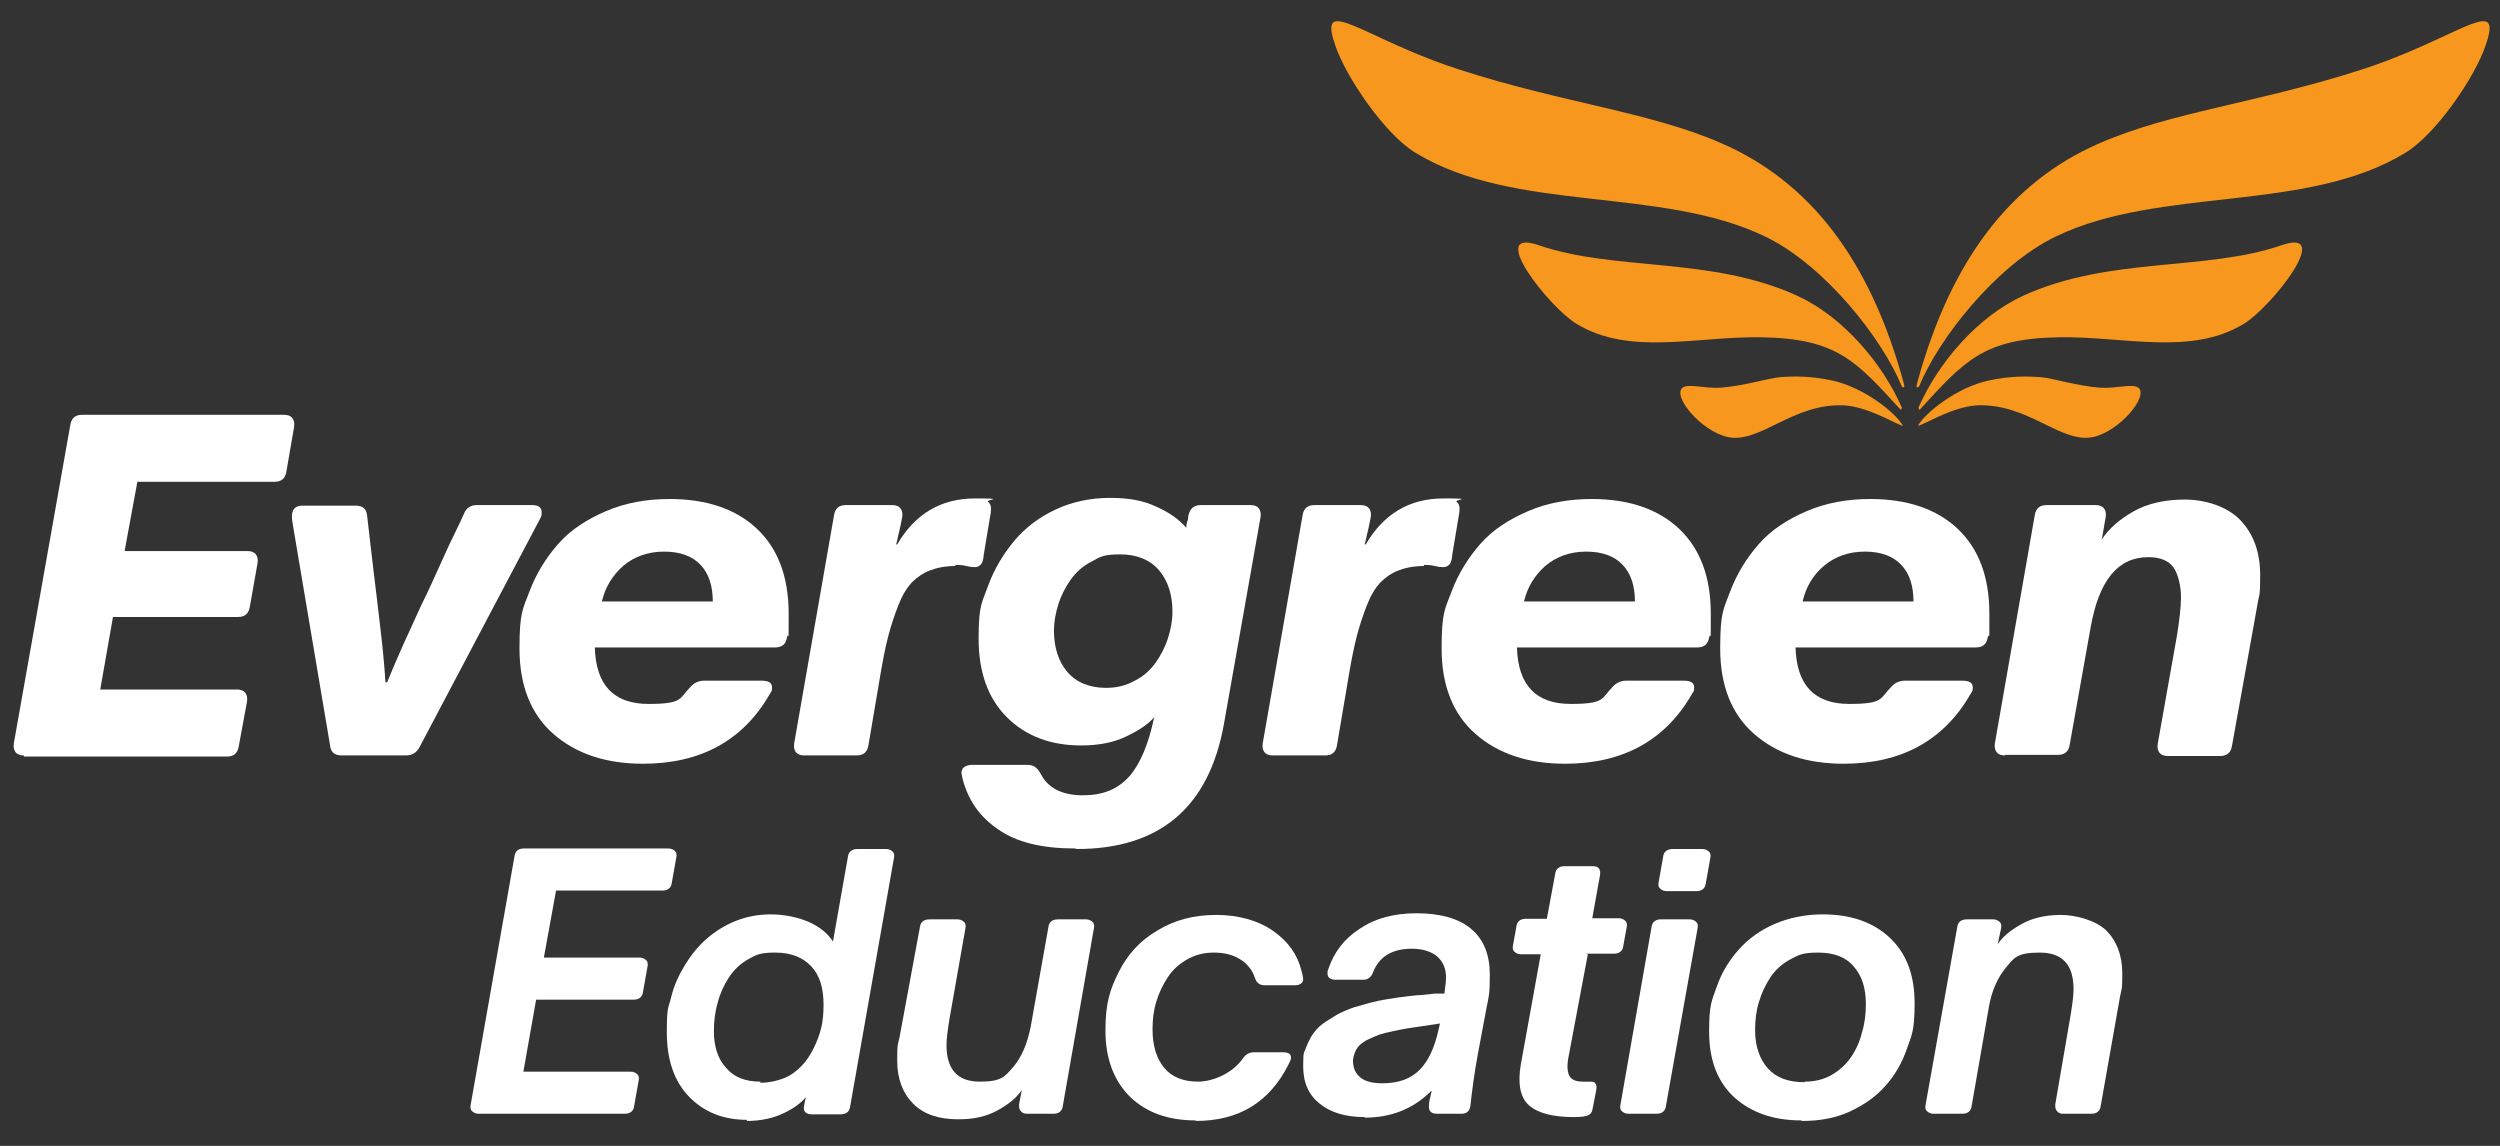 <?xml version="1.0" encoding="UTF-8"?>
<svg id="Layer_1" xmlns="http://www.w3.org/2000/svg" version="1.1" viewBox="0 0 451.4 206.9">
  <rect x="0" y="0" width="451.4" height="206.9" fill="#333333" stroke="none"/>
  <!-- Generator: Adobe Illustrator 29.5.0, SVG Export Plug-In . SVG Version: 2.1.0 Build 137)  -->
  <defs>
    <style>
      .st0 {
        fill: #4a5939;
      }

      .st0, .st1 {
        display: none;
      }

      .st1, .st2 {
        fill: #fff;
      }

      .st3 {
        fill: #f7971d;
        fill-rule: evenodd;
      }
    </style>
  </defs>
  <path class="st1" d="M321.1,120.9c-.1.7-.5,1.1-1.3,1.1h-6.5c-.7,0-1-.4-.9-1.1l3.6-18.5c.5-2.4.5-4,0-5-.5-.9-1.5-1.4-3.2-1.4s-2.3.1-3.4.3l-4.8,24.5c-.1.7-.5,1.1-1.3,1.1h-6.5c-.7,0-1-.4-.9-1.1l5.3-27.5c.2-.9.4-1.5.8-2,.4-.5.9-.8,1.6-1,1.6-.5,3.3-.8,5.2-1.1,1.9-.3,3.8-.4,5.7-.4,4.4,0,7.4,1,9,3,1.6,2,1.9,5.4,1,10.1l-3.6,18.8ZM283.9,96.1c-1.2,0-2.3.5-3.3,1.6-1,1-1.9,2.9-2.6,5.5h7.2c.3,0,.6-.2.9-.5.3-.4.4-.8.6-1.4.3-1.7.3-2.9-.2-3.8-.4-.9-1.3-1.3-2.7-1.3M277,109.6c0,2,.3,3.4,1.1,4.3.8.9,2.1,1.3,4,1.3s2.9,0,4.3-.2c1.4-.1,2.6-.3,3.8-.5.7-.1,1,.1.9.8l-.9,4.5c-.1.6-.5,1-1.1,1.2-1.4.5-2.9.9-4.6,1.1-1.6.3-3.2.4-4.6.4-2.6,0-4.7-.4-6.4-1.1-1.7-.7-2.9-1.8-3.8-3.1-.9-1.4-1.4-3.1-1.5-5.1-.1-2,0-4.2.6-6.7l.4-1.9c.9-4.8,2.7-8.6,5.4-11.4,2.7-2.8,6.3-4.2,10.9-4.2s6.9,1.2,8.4,3.6c1.6,2.4,1.9,5.7,1.1,9.8-.5,2.5-1.6,4.4-3.3,5.6-1.7,1.2-3.9,1.8-6.4,1.8h-8.4ZM254.9,96.1c-1.2,0-2.3.5-3.3,1.6-1,1-1.9,2.9-2.6,5.5h7.2c.3,0,.6-.2.9-.5.3-.4.4-.8.6-1.4.3-1.7.3-2.9-.2-3.8-.4-.9-1.3-1.3-2.7-1.3M248,109.6c0,2,.3,3.4,1.1,4.3.8.9,2.1,1.3,4,1.3s2.9,0,4.3-.2c1.4-.1,2.6-.3,3.8-.5.7-.1,1,.1.9.8l-.9,4.5c-.1.6-.5,1-1.1,1.2-1.4.5-2.9.9-4.6,1.1-1.6.3-3.2.4-4.6.4-2.6,0-4.7-.4-6.4-1.1-1.7-.7-2.9-1.8-3.8-3.1-.9-1.4-1.4-3.1-1.5-5.1-.1-2,0-4.2.6-6.7l.4-1.9c.9-4.8,2.7-8.6,5.4-11.4,2.7-2.8,6.3-4.2,10.9-4.2s6.9,1.2,8.4,3.6c1.6,2.4,1.9,5.7,1.1,9.8-.5,2.5-1.6,4.4-3.3,5.6-1.7,1.2-3.9,1.8-6.4,1.8h-8.4ZM225.1,120.9c-.1.7-.5,1.1-1.3,1.1h-6.5c-.7,0-1-.4-.9-1.1l5.3-27.5c.2-.9.4-1.5.8-2,.4-.5.9-.8,1.6-1,1.3-.5,2.9-.8,4.7-1.1,1.8-.3,3.5-.4,5.1-.4s1.9,0,2.9,0c1.1,0,2,.2,2.7.3.7.1,1,.5.9,1.2l-1.1,5.4c0,.3-.2.6-.4.8-.2.2-.5.3-1,.1-.6-.2-1.4-.4-2.2-.5-.8-.1-1.6-.2-2.3-.2-1.3,0-2.5.1-3.6.3l-4.8,24.5ZM206.8,96.4c-.8-.3-1.8-.4-2.8-.4-1.9,0-3.5.8-4.7,2.5-1.3,1.7-2.2,4-2.8,7l-.2.9c-.6,3-.5,5.1.2,6.4.7,1.3,2,1.9,3.9,1.9s2.1,0,2.9-.2l3.5-18.1ZM196.4,121.9c-1.8,0-3.4-.4-4.7-1.1-1.3-.8-2.3-1.8-3-3.1-.7-1.3-1.2-2.9-1.4-4.7-.2-1.8,0-3.8.4-6l.4-1.9c.5-2.4,1.2-4.6,2.1-6.6,1-2,2.2-3.7,3.6-5.1,1.5-1.4,3.2-2.5,5.1-3.3,1.9-.8,4.1-1.2,6.5-1.2s3.7.1,5.2.4c1.5.3,2.9.6,4.2,1.1.6.2,1,.5,1.2,1,.2.4.2,1.1,0,2l-5.5,28.6c-.4,2.1-1,4-1.8,5.6-.8,1.6-1.7,2.9-3,4s-2.7,1.8-4.4,2.3c-1.7.5-3.7.8-6,.8s-3-.1-4.5-.4c-1.5-.3-3-.7-4.3-1.1-.6-.2-.9-.6-.8-1.1l.9-4.4c.1-.7.5-.9,1.2-.8,2.2.5,4.6.8,7.3.8s3.7-.4,4.7-1.3c.9-.9,1.6-2.3,2-4.3l.3-1.1c-.9.4-1.9.7-2.9,1-1,.2-2,.3-2.9.3M173.1,120.9c-.1.7-.5,1.1-1.3,1.1h-6.5c-.7,0-1-.4-.9-1.1l5.3-27.5c.2-.9.4-1.5.8-2,.4-.5.9-.8,1.6-1,1.3-.5,2.9-.8,4.7-1.1,1.8-.3,3.5-.4,5.1-.4s1.9,0,2.9,0c1.1,0,2,.2,2.7.3.7.1,1,.5.9,1.2l-1.1,5.4c0,.3-.2.6-.4.8-.2.2-.5.3-1,.1-.6-.2-1.4-.4-2.2-.5-.8-.1-1.6-.2-2.3-.2-1.3,0-2.5.1-3.6.3l-4.8,24.5ZM152.3,96.1c-1.2,0-2.3.5-3.3,1.6-1,1-1.9,2.9-2.6,5.5h7.2c.3,0,.6-.2.9-.5.3-.4.4-.8.6-1.4.3-1.7.3-2.9-.2-3.8-.4-.9-1.3-1.3-2.7-1.3M145.4,109.6c0,2,.3,3.4,1.1,4.3.8.9,2.1,1.3,4,1.3s2.9,0,4.3-.2c1.4-.1,2.6-.3,3.8-.5.7-.1,1,.1.9.8l-.9,4.5c-.1.6-.5,1-1.1,1.2-1.4.5-2.9.9-4.6,1.1-1.6.3-3.2.4-4.6.4-2.6,0-4.7-.4-6.4-1.1-1.7-.7-2.9-1.8-3.8-3.1-.9-1.4-1.4-3.1-1.5-5.1-.1-2,0-4.2.6-6.7l.4-1.9c.9-4.8,2.7-8.6,5.4-11.4,2.7-2.8,6.3-4.2,10.9-4.2s6.9,1.2,8.4,3.6c1.6,2.4,1.9,5.7,1.1,9.8-.5,2.5-1.6,4.4-3.3,5.6-1.7,1.2-3.9,1.8-6.4,1.8h-8.4ZM114.6,121.9c-1.1,0-1.7-.5-1.8-1.5l-1.9-29.6c0-.3,0-.6.2-.9.2-.3.5-.4.9-.4h6.5c.8,0,1.2.3,1.2.8l.4,22.7,9.4-22.7c.3-.5.7-.8,1.4-.8h6.5c.4,0,.7.1.7.4,0,.3,0,.6-.2.9l-13.4,29.6c-.5,1-1.2,1.5-2.3,1.5h-7.7ZM96.6,84.9c-.8,0-1.4.3-1.8.9-.4.6-.7,1.5-.9,2.7l-1.4,7.2h12.2c.7,0,1,.4.9,1.1l-1.1,5.5c-.2.7-.6,1.1-1.3,1.1h-12.2l-1.6,8.2c-.3,1.2-.3,2.1-.2,2.7.1.6.6.9,1.4.9h11.8c.7,0,.9.3.8,1l-.9,4.6c-.2.7-.6,1.1-1.3,1.3-2.3.3-4.6.6-6.9.7-2.3.1-4.6.2-6.9.2-3.4,0-5.6-.7-6.7-2.1-1.1-1.4-1.3-3.8-.6-7.2l5.2-26.8c.3-1.7.8-3.2,1.3-4.4.5-1.2,1.2-2.2,2.1-2.9.9-.7,1.9-1.3,3.1-1.6,1.2-.3,2.7-.5,4.4-.5s4.4,0,6.5.2c2.1.1,4.2.3,6.4.7.7.1,1,.5.8,1.3l-.9,4.6c-.1.7-.5,1-1.2,1h-11.3Z"/>
  <g>
    <path class="st3" d="M449.4,4.4c.3.7,0,2.1-.6,3.8-1.9,5.7-9,16.1-14.5,19.4-17.9,10.9-44.2,6-63.1,15.1-10.8,5.2-21.2,18.5-24.7,27.1,0,0-.6.5-.4-.4,6.1-22.6,17.1-36.6,32.9-43.5,13-5.7,28.7-7.3,47.3-13.3,13.7-4.4,22.1-10.7,23.1-8.2"/>
    <path class="st3" d="M240.5,4.4c-.3.7,0,2.1.6,3.8,1.9,5.7,9,16.1,14.5,19.4,17.9,10.9,44.2,6,63.1,15.1,10.8,5.2,21.2,18.5,24.7,27.1,0,0,.6.5.4-.4-6.1-22.6-17.1-36.6-32.9-43.5-13-5.7-28.7-7.3-47.3-13.3-13.7-4.4-22.1-10.7-23.1-8.2"/>
    <path class="st3" d="M346.5,73.9s-.1-.3-.1-.3c3.5-8,10.6-16.4,18.9-20.2,15.5-7.1,32.9-4.4,46.6-9.1,9.7-3.4-1.8,11.2-6.8,14.2-9.6,5.8-21.6,2.2-33.3,2.4-13.8.2-17.2,4.4-25.2,13.1"/>
    <path class="st3" d="M343.3,73.9s.1-.3.1-.3c-3.5-8-10.6-16.4-18.9-20.2-15.5-7.1-32.9-4.4-46.6-9.1-9.7-3.4,1.8,11.2,6.8,14.2,9.6,5.8,21.6,2.2,33.3,2.4,13.8.2,17.2,4.4,25.2,13.1"/>
    <path class="st3" d="M346.3,76.9c1.2-2.3,7.1-7,12.8-8.2,3.7-.8,6.8-.8,9.4-.6,2.2.2,6.6,1.6,10.7,1.9,2.9.2,5.8-.8,6.9,0,1.9,1.5-3.3,7.8-8.1,8.9-5.9,1.3-11.8-6.2-21.2-5.7-4.7.3-10.8,4.3-10.5,3.6"/>
    <path class="st3" d="M343.6,76.9c-1.2-2.3-7.1-7-12.8-8.2-3.7-.8-6.8-.8-9.4-.6-2.2.2-6.6,1.6-10.7,1.9-2.9.2-5.8-.8-6.9,0-1.9,1.5,3.3,7.8,8.1,8.9,5.9,1.3,11.8-6.2,21.2-5.7,4.7.3,10.8,4.3,10.5,3.6"/>
    <path class="st2" d="M4.3,136.4c-.7,0-1.2-.2-1.5-.6-.3-.4-.4-.9-.3-1.6l10.2-57.5c.2-1.2.9-1.8,2.1-1.8h36.5c.7,0,1.2.2,1.5.6.3.4.4.9.3,1.6l-1.4,8.1c-.2,1.2-.9,1.8-2.2,1.8h-24.7l-2.3,12.5h22.2c.7,0,1.2.2,1.5.6.3.4.4.9.3,1.6l-1.4,7.9c-.2,1.2-.9,1.8-2.1,1.8h-22.6l-2.3,13.1h24.7c.7,0,1.2.2,1.5.6.3.4.4.9.3,1.6l-1.5,8.1c-.2,1.2-.9,1.8-2.1,1.8H4.3Z"/>
    <path class="st2" d="M61.7,136.4c-1.3,0-2-.6-2.1-1.8l-6.7-39.7c-.1-.6-.2-1.2-.2-1.6,0-1.3.6-2,1.9-2h9.6c1.3,0,2,.6,2.1,1.9.3,2.4.6,5.5,1.1,9.5.5,3.9.9,7.6,1.3,10.9.4,3.3.7,6.5.9,9.6h.3c.8-2,1.8-4.3,3-7,1.2-2.6,2.3-5,3.2-7,1-2,2.3-4.8,3.9-8.4s3-6.2,3.8-8.1c.4-1,1.2-1.5,2.3-1.5h10c1.1,0,1.7.4,1.7,1.3s-.1.7-.3,1.2l-21.8,41.3c-.5.9-1.3,1.4-2.4,1.4h-11.6Z"/>
    <path class="st2" d="M116.1,137.9c-6.7,0-12.1-1.8-16.2-5.4-4.1-3.6-6.1-8.8-6.1-15.4s.6-7.1,1.8-10.3c1.2-3.2,3-6.1,5.2-8.6,2.2-2.5,5.1-4.4,8.6-5.9,3.5-1.5,7.3-2.2,11.5-2.2,6.7,0,12,1.8,15.8,5.4,3.8,3.6,5.7,8.7,5.7,15.3s0,2.9-.3,4.3c-.2,1.2-.9,1.8-2.1,1.8h-32.6c.2,6.8,3.4,10.2,9.7,10.2s5.5-1,7.6-3.1c.6-.7,1.5-1.1,2.4-1.1h10.4c1.3,0,1.9.4,1.9,1.2s-.1.7-.4,1.2c-4.8,8.4-12.5,12.6-22.9,12.6ZM108.7,108.6h20c0-2.8-.7-5-2.2-6.6-1.5-1.6-3.7-2.4-6.6-2.4s-5.4.9-7.4,2.6c-1.9,1.7-3.2,3.8-3.8,6.3Z"/>
    <path class="st2" d="M172.5,102.2c-1.8,0-3.3.3-4.6.8-1.3.5-2.4,1.3-3.3,2.2-.9,1-1.7,2.3-2.4,4.1-.7,1.8-1.3,3.6-1.8,5.5-.5,1.9-1,4.4-1.5,7.4l-2.1,12.4c-.2,1.2-.9,1.8-2.1,1.8h-9.5c-.7,0-1.2-.2-1.5-.6-.3-.4-.4-.9-.3-1.6l7.2-41.2c.2-1.2.9-1.8,2.1-1.8h8.4c.7,0,1.2.2,1.5.6.3.4.4.9.3,1.6-.2,1-.4,2.1-.7,3.2-.2,1.1-.4,1.7-.4,1.7h.2c3.2-5.5,7.9-8.3,14-8.3s1.9.2,2.4.6c.5.4.6,1,.5,1.9l-1.3,7.8c0,.4-.1.8-.2,1.1s-.2.5-.5.7c-.2.2-.5.3-.9.3s-.7,0-1.5-.2-1.5-.2-2-.2Z"/>
    <path class="st2" d="M194.1,153.2c-5.9,0-10.5-1.1-13.8-3.4-3.4-2.3-5.5-5.3-6.5-9.2-.1-.6-.2-.9-.2-1,0-.5.2-.9.5-1.1s.8-.4,1.4-.4h10c1.1,0,1.8.5,2.4,1.6,1.3,2.6,3.9,3.9,7.6,3.9s6.3-1.1,8.4-3.4c2-2.3,3.5-5.9,4.5-10.7h0c-1.1,1.3-2.8,2.4-5.1,3.5-2.3,1.1-5,1.6-8.1,1.6-5.5,0-10-1.7-13.4-5.1-3.4-3.4-5.1-8.1-5.1-14.2s.6-6.4,1.7-9.5c1.1-3,2.7-5.7,4.7-8.1,2-2.4,4.5-4.3,7.5-5.7,3-1.4,6.3-2.1,9.8-2.1s6.1.5,8.4,1.6c2.3,1,4.1,2.3,5.4,3.8,0-.3,0-.7.2-1.2s.1-.9.2-1.1c.3-1.2,1-1.8,2.2-1.8h9c.7,0,1.2.2,1.5.6.3.4.4.9.3,1.6l-6.6,37.3c-2.7,15.1-11.6,22.6-26.6,22.6ZM199.7,124.2c1.9,0,3.6-.4,5.2-1.3,1.6-.8,2.8-1.9,3.8-3.3.9-1.3,1.7-2.8,2.2-4.4s.8-3.2.8-4.7c0-3.1-.8-5.6-2.4-7.5-1.6-1.9-4-2.9-7-2.9s-3.6.4-5.2,1.3c-1.6.8-2.8,1.9-3.8,3.3-.9,1.3-1.7,2.8-2.2,4.4s-.8,3.2-.8,4.7c0,3.1.8,5.6,2.4,7.5,1.6,1.9,4,2.9,7,2.9Z"/>
    <path class="st2" d="M257.1,102.2c-1.8,0-3.3.3-4.6.8-1.3.5-2.4,1.3-3.3,2.2-.9,1-1.7,2.3-2.4,4.1-.7,1.8-1.3,3.6-1.8,5.5-.5,1.9-1,4.4-1.5,7.4l-2.1,12.4c-.2,1.2-.9,1.8-2.1,1.8h-9.5c-.7,0-1.2-.2-1.5-.6-.3-.4-.4-.9-.3-1.6l7.2-41.2c.2-1.2.9-1.8,2.1-1.8h8.4c.7,0,1.2.2,1.5.6.3.4.4.9.3,1.6-.2,1-.4,2.1-.7,3.2-.2,1.1-.4,1.7-.4,1.7h.2c3.2-5.5,7.9-8.3,14-8.3s1.9.2,2.4.6.6,1,.5,1.9l-1.3,7.8c0,.4-.1.8-.2,1.1s-.2.5-.5.7-.5.3-.9.3-.7,0-1.5-.2-1.5-.2-2-.2Z"/>
    <path class="st2" d="M282.6,137.9c-6.7,0-12.1-1.8-16.2-5.4-4.1-3.6-6.1-8.8-6.1-15.4s.6-7.1,1.8-10.3c1.2-3.2,3-6.1,5.2-8.6,2.2-2.5,5.1-4.4,8.6-5.9,3.5-1.5,7.3-2.2,11.5-2.2,6.7,0,12,1.8,15.8,5.4s5.7,8.7,5.7,15.3,0,2.9-.3,4.3c-.2,1.2-.9,1.8-2.1,1.8h-32.6c.2,6.8,3.4,10.2,9.7,10.2s5.5-1,7.6-3.1c.6-.7,1.5-1.1,2.4-1.1h10.4c1.3,0,1.9.4,1.9,1.2s-.1.7-.4,1.2c-4.8,8.4-12.5,12.6-22.9,12.6ZM275.2,108.6h20c0-2.8-.7-5-2.2-6.6-1.5-1.6-3.7-2.4-6.6-2.4s-5.4.9-7.4,2.6c-1.9,1.7-3.2,3.8-3.8,6.3Z"/>
    <path class="st2" d="M332.9,137.9c-6.7,0-12.1-1.8-16.2-5.4-4.1-3.6-6.1-8.8-6.1-15.4s.6-7.1,1.8-10.3c1.2-3.2,3-6.1,5.2-8.6,2.2-2.5,5.1-4.4,8.6-5.9,3.5-1.5,7.3-2.2,11.5-2.2,6.7,0,12,1.8,15.8,5.4,3.8,3.6,5.7,8.7,5.7,15.3s0,2.9-.3,4.3c-.2,1.2-.9,1.8-2.1,1.8h-32.6c.2,6.8,3.4,10.2,9.7,10.2s5.5-1,7.6-3.1c.6-.7,1.5-1.1,2.4-1.1h10.4c1.3,0,1.9.4,1.9,1.2s-.1.7-.4,1.2c-4.8,8.4-12.5,12.6-22.9,12.6ZM325.5,108.6h20c0-2.8-.7-5-2.2-6.6-1.5-1.6-3.7-2.4-6.6-2.4s-5.4.9-7.4,2.6-3.2,3.8-3.8,6.3Z"/>
    <path class="st2" d="M362,136.4c-.7,0-1.2-.2-1.5-.6s-.4-.9-.3-1.6l7.2-41.2c.2-1.2.9-1.8,2.1-1.8h8.9c.7,0,1.2.2,1.5.6.3.4.4.9.3,1.6l-.7,4c1.3-2,3.3-3.7,5.8-5.1s5.6-2.1,9.2-2.1,7.6,1.2,10,3.7c2.4,2.5,3.6,5.8,3.6,10s-.2,3.3-.5,5.3l-4.6,25.5c-.2,1.2-.9,1.8-2.1,1.8h-9.5c-.7,0-1.2-.2-1.5-.6s-.4-.9-.3-1.6l3.5-19.7c.4-2.6.7-4.9.7-6.8s-.5-4.2-1.4-5.4c-.9-1.2-2.4-1.8-4.5-1.8-5.5,0-8.9,4.2-10.4,12.6l-3.8,21.3c-.2,1.2-.9,1.8-2.1,1.8h-9.5Z"/>
    <path class="st2" d="M86.4,201.1c-.5,0-.9-.2-1.2-.5-.3-.3-.3-.7-.2-1.2l7.9-44.8c.1-.9.7-1.4,1.7-1.4h26.1c.5,0,.9.2,1.2.5.3.3.3.7.2,1.2l-.8,4.5c-.1.9-.7,1.4-1.7,1.4h-19.2l-2.2,12.1h17.3c.5,0,.9.2,1.2.5.3.3.3.7.2,1.2l-.8,4.5c-.1.9-.7,1.4-1.7,1.4h-17.6l-2.3,13h19.4c.5,0,.9.2,1.2.5.3.3.3.7.2,1.2l-.8,4.5c-.1.9-.7,1.4-1.7,1.4h-26.6Z"/>
    <path class="st2" d="M134.9,202.2c-4.3,0-7.8-1.4-10.5-4.2-2.7-2.8-4-6.7-4-11.6s.3-4.3.8-6.4c.5-2.1,1.4-4,2.5-5.8,1.1-1.8,2.4-3.4,3.9-4.7,1.5-1.3,3.2-2.4,5.2-3.2,2-.8,4.1-1.2,6.4-1.2s4.9.5,6.9,1.4c2,.9,3.4,2.1,4.3,3.5l2.7-15.3c.1-.9.7-1.4,1.7-1.4h5.2c.5,0,.9.2,1.2.5.3.3.3.7.2,1.2l-7.9,44.8c-.1.9-.7,1.4-1.7,1.4h-5.2c-.5,0-.9-.1-1.2-.4-.3-.3-.3-.7-.2-1.2,0-.1.1-.6.3-1.5-.8,1-2.1,2-4,2.9-1.9.9-4.1,1.4-6.7,1.4ZM137.3,195.5c1.5,0,2.9-.3,4.2-.8,1.3-.5,2.3-1.3,3.2-2.2.9-.9,1.6-2,2.2-3.2.6-1.2,1.1-2.5,1.4-3.8.3-1.3.4-2.7.4-4.1,0-3-.7-5.3-2.2-6.9-1.5-1.6-3.6-2.5-6.5-2.5s-3.4.4-4.9,1.2c-1.4.8-2.6,1.9-3.5,3.3-.9,1.4-1.6,2.9-2,4.5-.5,1.7-.7,3.4-.7,5.2,0,2.7.7,5,2.2,6.6,1.4,1.7,3.5,2.5,6.2,2.5Z"/>
    <path class="st2" d="M173,202.1c-3.5,0-6.2-.9-8.1-2.8-1.9-1.9-2.9-4.5-2.9-7.8s.1-2.7.4-4.1l3.7-20c.1-.9.7-1.4,1.7-1.4h5.1c.5,0,.9.2,1.2.5.3.3.3.7.2,1.2l-2.9,16.5c-.3,1.9-.5,3.4-.5,4.5,0,4.4,2,6.6,6,6.6s4.5-.9,6.1-2.7c1.5-1.8,2.5-4.2,3.1-7.2l3.2-18c.1-.9.7-1.4,1.7-1.4h5.1c.5,0,.9.2,1.2.5.3.3.3.7.2,1.2l-5.6,32c-.1.9-.7,1.4-1.7,1.4h-4.8c-.5,0-.9-.2-1.1-.5-.3-.3-.3-.7-.3-1.2l.5-2.6c-.9,1.4-2.4,2.6-4.4,3.7-2,1.1-4.3,1.6-7,1.6Z"/>
    <path class="st2" d="M215.9,202.3c-5,0-8.9-1.4-11.9-4.3-2.9-2.9-4.4-6.9-4.4-11.9s.8-7.4,2.4-10.6c1.6-3.2,3.9-5.7,7-7.5,3.1-1.9,6.6-2.8,10.6-2.8s7.6,1,10.3,2.9c2.7,1.9,4.4,4.3,5.1,7.2.2.7.3,1.2.3,1.5s-.1.6-.4.8c-.3.2-.6.3-1.1.3h-5.5c-.8,0-1.4-.4-1.7-1.3-.5-1.5-1.4-2.6-2.7-3.4-1.3-.8-2.8-1.2-4.7-1.2s-3.3.4-4.8,1.2c-1.4.8-2.6,1.8-3.5,3.2-.9,1.3-1.6,2.8-2.1,4.4-.5,1.6-.7,3.3-.7,5,0,3,.7,5.3,2.1,7,1.4,1.7,3.5,2.5,6.1,2.5s6.2-1.4,8.2-4.3c.5-.7,1.2-1,1.9-1h5.2c1,0,1.5.3,1.5.9s-.2.7-.5,1.4c-3.4,6.7-8.9,10.1-16.7,10.1Z"/>
    <path class="st2" d="M246.4,201.7c-3.4,0-6.1-.8-8.1-2.4-2-1.6-3-3.8-3-6.8s.2-2.3.5-3.3c.4-1,.8-1.9,1.4-2.7.6-.8,1.3-1.5,2.3-2.1s1.8-1.2,2.7-1.6,2-.9,3.3-1.2c1.3-.4,2.4-.7,3.4-.9,1-.2,2.2-.4,3.6-.6s2.5-.3,3.4-.4c.9,0,2-.2,3.2-.3h1.7c.2-1.5.3-2.4.3-2.8,0-1.7-.5-2.9-1.6-3.9-1.1-.9-2.6-1.4-4.6-1.4-3.5,0-5.9,1.4-7,4.3-.3.8-.9,1.3-1.7,1.3h-5c-1,0-1.5-.4-1.5-1.1s0-.4.1-.7c1-3.1,2.9-5.6,5.7-7.4,2.8-1.9,6.2-2.8,10.3-2.8s7.6.9,9.8,2.8c2.3,1.9,3.4,4.7,3.4,8.3s-.2,4-.6,6l-1.5,8c-.7,3.7-1.1,6.9-1.4,9.6-.1,1-.7,1.5-1.6,1.5h-4.4c-1,0-1.5-.4-1.5-1.3s.2-1.5.5-2.8h-.1c-3.2,3.2-7.2,4.8-12,4.8ZM249.6,195.6c2.9,0,5.1-.8,6.7-2.4,1.6-1.6,2.7-4,3.4-7.1l.3-1.3-3.3.5c-1.2.2-2.1.3-2.7.4-.7.1-1.5.3-2.5.5-1,.2-1.8.4-2.4.6s-1.2.5-1.9.8c-.7.3-1.2.7-1.6,1-.4.4-.7.8-.9,1.3s-.4,1.1-.4,1.7c0,1.3.5,2.3,1.4,3,.9.7,2.2,1,3.9,1Z"/>
    <path class="st2" d="M286.7,172.3l-3.5,18.6c-.3,1.6-.2,2.7.2,3.4s1.2,1,2.4,1,.5,0,.8,0c.3,0,.5,0,.6,0,.5,0,.8.1.9.4.2.2.2.7.1,1.2l-.6,3.1c-.1.8-.4,1.2-.9,1.4s-1.3.3-2.5.3c-3.8,0-6.5-.7-8.1-2.1-1.6-1.4-2.1-3.9-1.5-7.4l3.6-19.9h-3.6c-.5,0-.9-.2-1.2-.5-.3-.3-.3-.7-.2-1.2l.6-3.3c.1-.9.7-1.4,1.7-1.4h3.8l1.5-8.1c.1-.9.7-1.4,1.7-1.4h5.1c.5,0,.9.1,1.1.4.2.3.3.7.2,1.2l-1.4,7.8h4.8c.5,0,.9.2,1.2.5.3.3.3.7.2,1.2l-.6,3.3c-.1.9-.7,1.4-1.7,1.4h-5Z"/>
    <path class="st2" d="M294,201.1c-.5,0-.9-.2-1.2-.5-.3-.3-.3-.7-.2-1.2l5.6-32c.1-.9.7-1.4,1.7-1.4h5.2c.5,0,.9.2,1.2.5.3.3.3.7.2,1.2l-5.7,32c-.1.9-.7,1.4-1.7,1.4h-5.1ZM300.9,160.9c-.5,0-.9-.2-1.2-.5-.3-.3-.3-.7-.2-1.2l.8-4.5c.1-.9.7-1.4,1.7-1.4h5.4c.5,0,.9.2,1.2.5.3.3.3.7.2,1.2l-.8,4.5c-.1.9-.7,1.4-1.7,1.4h-5.4Z"/>
    <path class="st2" d="M325.2,202.3c-5,0-9-1.4-12.1-4.2-3-2.8-4.5-6.7-4.5-11.8s.5-5.6,1.4-8.2c.9-2.6,2.3-4.8,4-6.7,1.7-1.9,3.9-3.5,6.5-4.6,2.6-1.1,5.5-1.7,8.6-1.7,5.1,0,9.1,1.4,12.1,4.2,3,2.8,4.5,6.7,4.5,11.8s-.5,5.7-1.4,8.3c-.9,2.6-2.2,4.8-3.9,6.7-1.7,1.9-3.8,3.4-6.4,4.6s-5.5,1.7-8.6,1.7ZM325.9,195.3c1.8,0,3.4-.4,4.8-1.2,1.4-.8,2.6-1.9,3.5-3.2.9-1.3,1.6-2.8,2-4.5.5-1.6.7-3.3.7-5.1,0-2.9-.7-5.1-2.2-6.8-1.4-1.7-3.6-2.5-6.4-2.5s-3.5.4-5,1.2c-1.5.8-2.7,1.9-3.6,3.2-.9,1.4-1.6,2.8-2.1,4.5-.5,1.6-.7,3.3-.7,5.1,0,2.9.8,5.2,2.3,6.9,1.5,1.7,3.7,2.5,6.6,2.5Z"/>
    <path class="st2" d="M349.1,201.1c-.5,0-.9-.2-1.2-.5-.3-.3-.3-.7-.2-1.2l5.7-32c.1-.9.7-1.4,1.7-1.4h4.8c.5,0,.9.2,1.2.5.3.3.3.7.2,1.2l-.6,2.8c.9-1.4,2.4-2.6,4.4-3.7,2-1.1,4.4-1.6,7-1.6s6.2.9,8.2,2.8c1.9,1.9,2.9,4.5,2.9,7.8s-.1,2.5-.4,4.1l-3.5,19.8c-.1.9-.7,1.4-1.7,1.4h-5.1c-.5,0-.9-.2-1.1-.5-.3-.3-.3-.7-.3-1.2l2.8-16.3c.3-1.9.5-3.4.5-4.5,0-4.4-2-6.6-6.1-6.6s-4.6.9-6.1,2.7c-1.5,1.8-2.6,4.2-3.1,7.2l-3.1,17.8c-.1.9-.7,1.4-1.7,1.4h-5.1Z"/>
  </g>
  <line class="st0" x1="315.3" y1="201.5" x2="386.8" y2="4.5"/>
</svg>